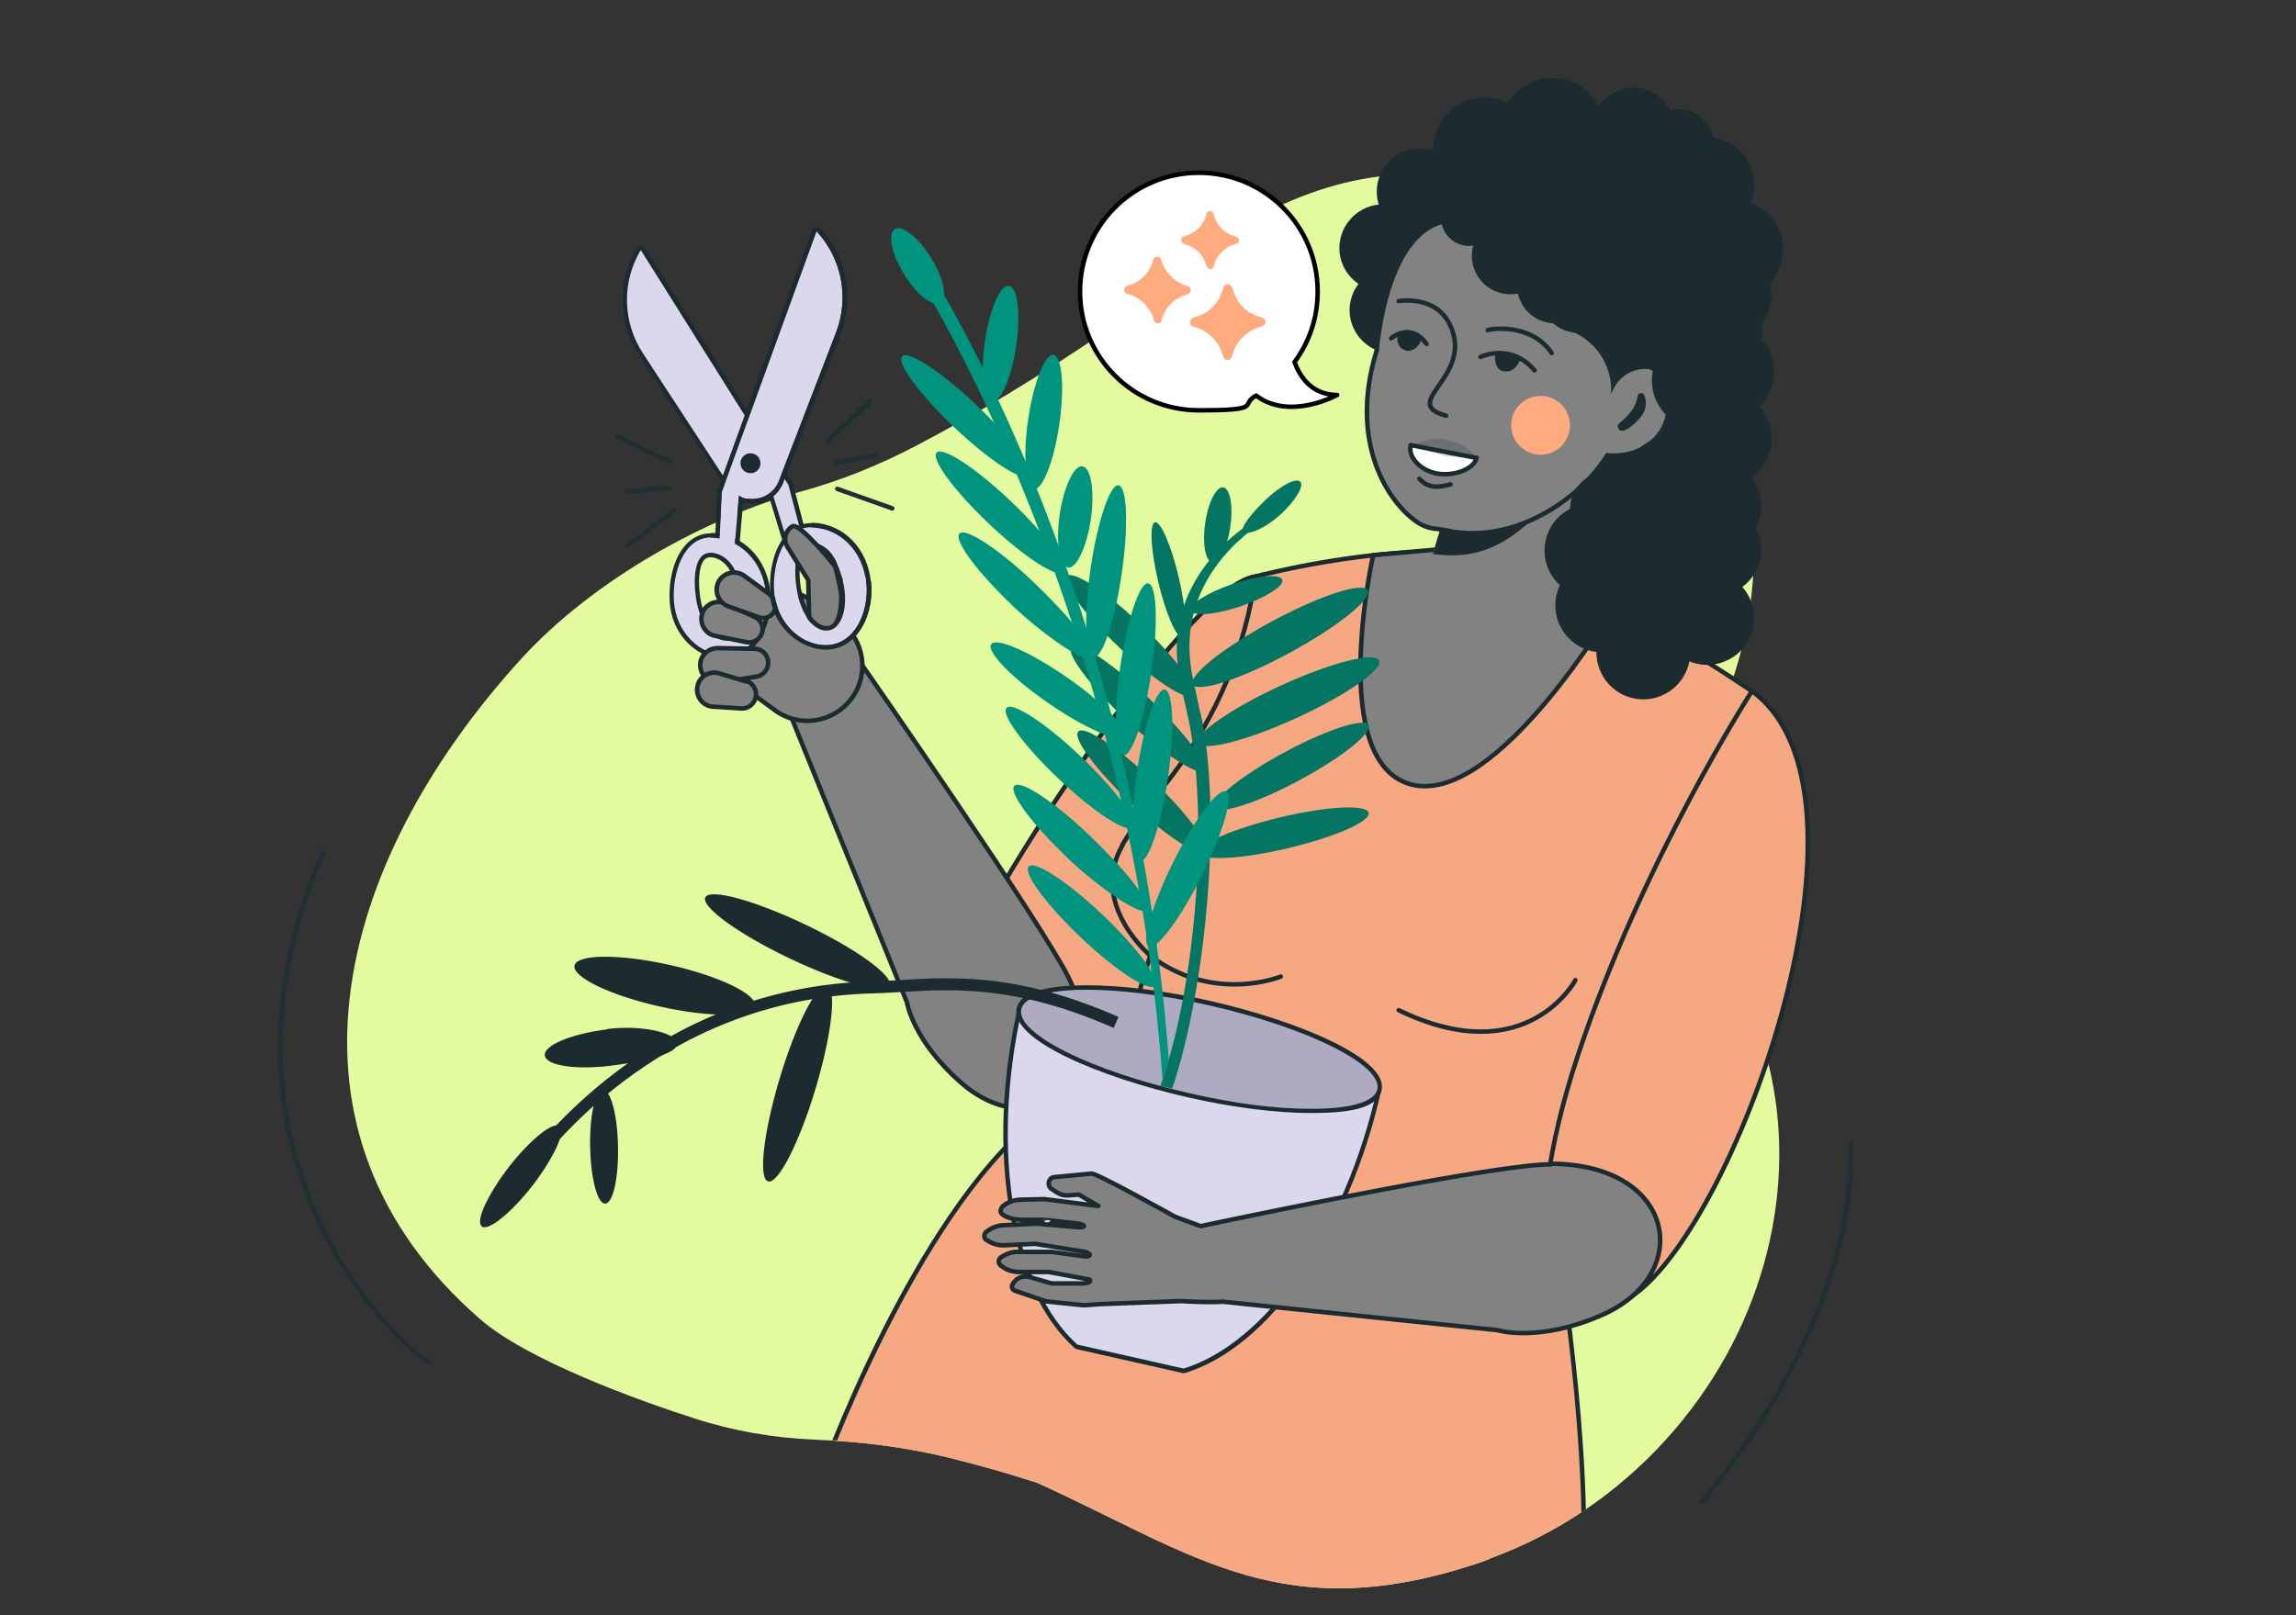 <svg xmlns="http://www.w3.org/2000/svg" id="Warstwa_1" data-name="Warstwa 1" version="1.1" viewBox="0 0 765.3 538.6"><rect x="0" y="0" width="765.3" height="538.6" fill="#333333" stroke="none"/><defs><style>.cls-1,.cls-10,.cls-2,.cls-3,.cls-4,.cls-5,.cls-6,.cls-7,.cls-8,.cls-9{stroke-width:0}.cls-1,.cls-7{fill:#1b2b2f}.cls-11,.cls-2{fill:#828282}.cls-3{fill:#e3fa9f}.cls-4{fill:#dbd7ec}.cls-12{stroke:#202f33}.cls-11,.cls-12,.cls-13,.cls-14,.cls-15,.cls-16,.cls-17{stroke-linecap:round}.cls-12,.cls-13,.cls-16,.cls-18{fill:none}.cls-11,.cls-12,.cls-14,.cls-15,.cls-16,.cls-17{stroke-linejoin:round;stroke-width:1.5px}.cls-5{fill:#ffab7f}.cls-13{stroke:#d3c4b6;stroke-width:1.4px}.cls-13,.cls-18{stroke-miterlimit:10}.cls-6{fill:#00947f}.cls-11,.cls-14,.cls-15,.cls-16,.cls-18{stroke:#1b2b2f}.cls-14,.cls-17{fill:#fff}.cls-7{isolation:isolate;opacity:.2}.cls-15,.cls-8{fill:#f6a882}.cls-18{stroke-width:4px}.cls-9{fill:#047562}.cls-17{stroke:#000}.cls-10{fill:#adaac1}</style></defs><path d="M590.4 358.8c-1.6-7.5-3.8-14.9-6.8-22-5.9-20.1-14.2-51.3-19-82.1 31.6-53.1 25.9-119.4-17.3-158.7-50.5-52.8-109.3-52.2-178.1 13.9-23.5 16.2-45.1 28.9-64 38.8-12.2 6.4-24.9 11.5-37.9 15.1-31.4 8.5-69.4 29.3-93.7 56-62.2 68.4-85.2 157.6-13.6 220 15.7 13.7 52.4 27 71.4 33.1 12.9 4.2 26.3 6.5 40 7.1 15.2.6 30.3 2.4 44.9 6 9.7 2.4 19.7 5.2 29.5 8.4 53 24.1 82.2 48.9 148.6 26.2 1.1-.4 2.1-.8 3.1-1.3 21.1-7.8 41-20.9 57.6-39.1 32-35.2 43.8-81 35.3-121.4Z" class="cls-3"/><g><path d="M515.4 391.3s-80.9-29.2-137.8-30.9c-45.3-1.4-85.1 84.8-99.4 120 12.9.8 25.6 2.6 38 5.6 9.7 2.4 19.7 5.2 29.5 8.4 53 24.1 82.2 48.9 148.6 26.2 1.1-.4 2.1-.8 3.1-1.3 10.5-3.9 20.7-9.1 30.4-15.6-1.1-52.3-12.5-112.5-12.5-112.5Z" class="cls-8"/><path d="M527.2 504.2c.5-.4.9-.6 1.4-1-1.2-51.6-12.4-111.5-12.5-112.1 0-.3-.2-.5-.5-.6-.8-.3-81.7-29.2-138-31-45.5-1.4-85.2 83.8-100.1 120.5v.2c.6 0 1.1 0 1.5.1.1-.2.2-.5.3-.7 15.1-36.9 54.1-119.9 98.3-118.6 54.1 1.6 130.9 28.5 137.1 30.7 1 5.5 11.3 62.2 12.4 111.5v.9Z" class="cls-1"/></g><path d="M143 454.1c-3.2 0-80.7-64.1-35.4-169.8" class="cls-12"/><g><g><path d="M262.6 181.7c-.3 0-.6-.2-.7-.5l-4.8-15.7c-1.7 1.1-3.7 1.8-5.7 1.8-3.4 0-6.6-1.7-8.5-4.6l-29.1-44.5c-7-10.7-7.3-24.1-.8-35.1.1-.2.4-.4.6-.4.3 0 .5.1.6.3l49.2 78.3v.2l4.7 17.9v.6c-.1.2-.3.3-.5.4l-5 1.3h-.2Z" class="cls-4"/><path d="m213.6 83.4 49.2 78.3 4.7 17.9-5 1.3-5.1-16.7c-1.8 1.5-4 2.3-6.1 2.3s-6.1-1.5-7.9-4.2l-29.1-44.5c-6.8-10.4-7.1-23.7-.8-34.3m.1-1.6c-.5 0-1 .3-1.3.7-6.6 11.2-6.3 25 .8 35.9l29.1 44.5c2 3.1 5.4 4.9 9.1 4.9s3.7-.5 5.3-1.4l4.5 14.7c.2.6.8 1.1 1.4 1.1h.4l5-1.3c.4-.1.7-.4.9-.7s.3-.8.2-1.1l-4.7-17.9c0-.1-.1-.3-.2-.4l-49.2-78.3c-.3-.4-.8-.7-1.3-.7Z" class="cls-1"/></g><g><path d="M519.5 145.7c-1.7 7.4 3 14.8 10.4 16.5 7.4 1.7 14.8-3 16.5-10.4 1.7-7.4-3-14.8-10.4-16.5s-14.8 3-16.5 10.4Z" class="cls-1"/><path d="M538.1 138c-1.7 7.4 3 14.8 10.4 16.5s14.8-3 16.5-10.4-3-14.8-10.4-16.5-14.8 3-16.5 10.4Z" class="cls-1"/><circle cx="473.3" cy="63.9" r="14.4" class="cls-1"/><path d="M446.8 79.5c-1.8 7.8 3.2 15.6 11 17.3s15.6-3.2 17.4-11c1.8-7.8-3.2-15.6-11-17.3-7.8-1.8-15.6 3.2-17.4 11Z" class="cls-1"/><path d="M450.2 100.2c-1.8 7.8 3.2 15.6 11 17.3s15.6-3.2 17.4-11c1.8-7.8-3.2-15.6-11-17.3s-15.6 3.2-17.4 11Z" class="cls-1"/><path d="M572.4 115c-9.3 30.1-39.4 47.6-67.2 39-27.8-8.6-43.4-40.2-33.5-70.1 10.7-32.5 35-42 62-31.4 29.7 11.7 47.9 32.3 38.6 62.5Z" class="cls-1"/><path d="M315.2 334.4c7.2-29.1 80.6-139.4 103.2-142.2 0 0 12.9 73.6-16 116.1s-45.5 62.5-58.2 55.9c-25.1-13.1-29-29.8-29-29.8h0Z" class="cls-15"/><path d="M374.1 281.7c3.6-6.2 8.9-13.4 14.4-20.3 15.1-18.9 25.2-41.2 29.3-65 .5-2.7.7-4.2.7-4.2s50.7-13.4 79.9-5.9c35.4 9.1 87.2 45.3 87.2 45.3S534 422.3 512.4 425.5c-35 5.1-103.9 2.4-140-8.6-18.6-5.6 11-98.3 11-98.3s-20.6-17.2-9.2-36.9h0Z" class="cls-15"/><path d="M550.2 309.6c-21.5 47.7-26.1 62.8-37.1 99.2" class="cls-13"/><path d="M537.7 202.6S499.2 268 471 261.7c-29-6.5-13.3-76.6-13.3-76.6l20.3-1.8c10.9.1 25.1 2 40.1 8.3l19.7 11h0Z" class="cls-11"/><path d="m529 148.3-15.5 61.3-39.7-12.3 17.4-57.9 37.8 8.9z" class="cls-2"/><path d="m491.2 139.4 35 8.2c-2.2 7.5-4.9 13.5-4.9 13.5-17.2 22.9-30.6 25.4-43.7 23.6l13.6-45.2Z" class="cls-1"/><path d="M478.6 176.3h0c1.1.1 2.2.3 3.3.5 25.3 5.7 51.2-14.6 57.5-32.4 0 0 11-29 7.8-39.7-5.4-18.5-44.1-30.1-60.4-31.3-24.9-1.9-27.9 43.4-27.9 43.4-9.6 30.9 4 50.9 13.5 57.3 1.9 1.3 4 2 6.2 2.2h0Z" class="cls-11"/><path d="M554.8 139.9c-2.6 8.3-12.1 13.1-22.2 10.6l7.9-30.4c10.1 2.6 18.9 4.9 14.3 19.8Z" class="cls-2"/><path d="M545.9 132c.2-1.2 1.8-1.3 2.2-.1.7 1.8.8 4.3-.9 6.7-2.5 3.4-6.7 6.4-7.7 4.4s.4-1.2 4-5.6c1.4-1.7 2.1-3.7 2.4-5.4ZM549.9 82.4c-13.1-9-66.6-23.7-66.6-23.7s4.1 20.9 23.7 39.4c5.4 5.1 12.4 9.7 19.2 13.5 7.1 4 11.3 11.6 10.8 19.7l.9-1.8c2.6-5.3 8.8-7.8 14.4-5.8s4.1-12.4 4.1-24c0-7.1-1.5-13.9-6.5-17.3Z" class="cls-1"/><path d="M583.9 230.5s-36.6 56.8-58.1 121.8c-20.2 61.2-11.9 101.1 18.8 79.4 34.8-24.6 85.9-167.5 39.3-201.3h0Z" class="cls-15"/><path d="M525.1 326.8s-16.2 30.7-58.9 10M426.9 325.6s-22.3 9.2-43.6-7" class="cls-16"/><circle cx="532.2" cy="53.6" r="11.5" class="cls-1"/><circle cx="544.4" cy="43.1" r="13.9" class="cls-1"/><path d="M553.8 58c-1.9 8.4 3.4 16.8 11.8 18.7 8.4 1.9 16.8-3.4 18.7-11.8s-3.4-16.8-11.8-18.7c-8.4-1.9-16.8 3.4-18.7 11.8Z" class="cls-1"/><path d="M532.5 55.3c-1.9 8.4 3.4 16.8 11.8 18.7 8.4 1.9 16.8-3.4 18.7-11.8s-3.4-16.8-11.8-18.7c-8.4-1.9-16.8 3.4-18.7 11.8ZM541.5 169.3c-1.9 8.4 3.4 16.8 11.8 18.7 8.4 1.9 16.8-3.4 18.7-11.8s-3.4-16.8-11.8-18.7c-8.4-1.9-16.8 3.4-18.7 11.8Z" class="cls-1"/><path d="M515.2 180.1c-1.9 8.4 3.4 16.8 11.8 18.7 8.4 1.9 16.8-3.4 18.7-11.8s-3.4-16.8-11.8-18.7c-8.4-1.9-16.8 3.4-18.7 11.8ZM544 195.7c-1.9 8.4 3.4 16.8 11.8 18.7 8.4 1.9 16.8-3.4 18.7-11.8s-3.4-16.8-11.8-18.7c-8.4-1.9-16.8 3.4-18.7 11.8Z" class="cls-1"/><path d="M553.8 202.6c-1.9 8.4 3.4 16.8 11.8 18.7 8.4 1.9 16.8-3.4 18.7-11.8s-3.4-16.8-11.8-18.7c-8.4-1.9-16.8 3.4-18.7 11.8Z" class="cls-1"/><path d="M556.2 179.7c-1.9 8.4 3.4 16.8 11.8 18.7 8.4 1.9 16.8-3.4 18.7-11.8s-3.4-16.8-11.8-18.7c-8.4-1.9-16.8 3.4-18.7 11.8Z" class="cls-1"/><path d="M531.5 192.1c-1.9 8.4 3.4 16.8 11.8 18.7 8.4 1.9 16.8-3.4 18.7-11.8s-3.4-16.8-11.8-18.7c-8.4-1.9-16.8 3.4-18.7 11.8Z" class="cls-1"/><path d="M518.8 198.4c-1.9 8.4 3.4 16.8 11.8 18.7 8.4 1.9 16.8-3.4 18.7-11.8s-3.4-16.8-11.8-18.7c-8.4-1.9-16.8 3.4-18.7 11.8Z" class="cls-1"/><path d="M532.5 214.1c-1.9 8.4 3.4 16.8 11.8 18.7 8.4 1.9 16.8-3.4 18.7-11.8s-3.4-16.8-11.8-18.7c-8.4-1.9-16.8 3.4-18.7 11.8ZM556.2 165c-1.9 8.4 3.4 16.8 11.8 18.7 8.4 1.9 16.8-3.4 18.7-11.8s-3.4-16.8-11.8-18.7c-8.4-1.9-16.8 3.4-18.7 11.8Z" class="cls-1"/><path d="M559.7 142.7c-1.9 8.4 3.4 16.8 11.8 18.7 8.4 1.9 16.8-3.4 18.7-11.8s-3.4-16.8-11.8-18.7c-8.4-1.9-16.8 3.4-18.7 11.8Z" class="cls-1"/><path d="M541.8 157.5c-1.9 8.4 3.4 16.8 11.8 18.7 8.4 1.9 16.8-3.4 18.7-11.8s-3.4-16.8-11.8-18.7c-8.4-1.9-16.8 3.4-18.7 11.8ZM536.2 58c-1.9 8.4 3.4 16.8 11.8 18.7 8.4 1.9 16.8-3.4 18.7-11.8s-3.4-16.8-11.8-18.7c-8.4-1.9-16.8 3.4-18.7 11.8Z" class="cls-1"/><path d="M558.4 75.3c-1.6 7.2 2.9 14.4 10.2 16 7.2 1.6 14.4-2.9 16-10.2 1.6-7.2-2.9-14.4-10.2-16-7.2-1.6-14.4 2.9-16 10.2Z" class="cls-1"/><circle cx="577.2" cy="83" r="16.6" class="cls-1" transform="rotate(-77.3 577.538 82.794)"/><path d="M560.4 106.3c-1.7 7.4 3 14.8 10.4 16.5 7.4 1.7 14.8-3 16.5-10.4s-3-14.8-10.4-16.5-14.8 3-16.5 10.4Z" class="cls-1"/><path d="M551 123.2c-2 8.9 3.6 17.7 12.5 19.7s17.7-3.6 19.7-12.5-3.6-17.7-12.5-19.7-17.7 3.6-19.7 12.5Z" class="cls-1"/><path d="M558.7 120.3c-2 8.9 3.6 17.7 12.5 19.7s17.7-3.6 19.7-12.5-3.6-17.7-12.5-19.7-17.7 3.6-19.7 12.5Z" class="cls-1"/><path d="M557.8 94.6c-2 8.9 3.6 17.7 12.5 19.7s17.7-3.6 19.7-12.5-3.6-17.7-12.5-19.7-17.7 3.6-19.7 12.5Z" class="cls-1"/><circle cx="559.3" cy="48.4" r="12" class="cls-1"/><path d="M523.6 167.1c-1.5 6.9 2.8 13.7 9.7 15.2s13.7-2.8 15.2-9.6-2.8-13.7-9.7-15.2-13.7 2.8-15.2 9.6Z" class="cls-1"/><circle cx="517.2" cy="43.1" r="17.3" class="cls-1" transform="rotate(-73.8 517.398 43.059)"/><path d="M478.2 45.8c-2.1 9.2 3.7 18.4 12.9 20.4s18.4-3.7 20.4-12.9c2.1-9.2-3.7-18.4-12.9-20.4-9.2-2.1-18.4 3.7-20.4 12.9Z" class="cls-1"/><circle cx="489.7" cy="72.6" r="9.4" class="cls-1"/><path d="M490.9 82.5c-1.5 6.9 2.8 13.8 9.7 15.3 6.9 1.6 13.8-2.8 15.3-9.7s-2.8-13.8-9.7-15.3c-6.9-1.6-13.8 2.8-15.3 9.7Z" class="cls-1"/><path d="M505.9 92.2c-1.5 6.9 2.8 13.8 9.7 15.3 6.9 1.6 13.8-2.8 15.3-9.7s-2.8-13.8-9.7-15.3c-6.9-1.6-13.8 2.8-15.3 9.7Z" class="cls-1"/><path d="M513.7 95.4c-1.5 6.9 2.8 13.8 9.7 15.3 6.9 1.6 13.8-2.8 15.3-9.7s-2.8-13.8-9.7-15.3c-6.9-1.6-13.8 2.8-15.3 9.7Z" class="cls-1"/><circle cx="519.9" cy="88.8" r="12.8" class="cls-1" transform="rotate(-76.7 520.007 88.76)"/><path d="M492.2 152.6c-.9 4-8.1 6.4-13.6 5.2s-9.3-5.5-8.4-9.4l22 4.3h0Z" class="cls-14"/></g><path d="M287.4 221.8s60.6 87.1 69 104.6c17 35.4-11.8 55.5-35.8 34.8-16.3-14.1-18.3-27-18.3-27L264 239.7s7.5-15.2 23.4-17.8h0Z" class="cls-11"/><g><g><path d="M394.5 457h-.2l-35.4-8c-.1 0-.2 0-.3-.2-21.8-19.8-29.3-65.1-18.7-112.6 0-.2.2-.4.3-.5.1 0 .3-.1.4-.1h.2l118.3 26.6c.4 0 .7.5.6.9-10.7 47.5-36.8 85.2-65 93.8h-.2Z" class="cls-4"/><path d="M340.7 336.5 459 363.1c-10.8 48.1-37.4 84.9-64.5 93.2l-35.4-8c-21-19-29.2-63.7-18.5-111.8m.1-1.5c-.3 0-.6 0-.8.2-.3.2-.6.5-.7.9-5.3 23.5-6.2 46.8-2.7 67.4 3.5 20.3 10.9 36.2 21.6 45.9.2.2.4.3.7.4l35.4 8h.7c13.8-4.2 27.3-15.4 39.1-32.2 12-17.1 21.1-38.6 26.4-62.1.2-.8-.3-1.6-1.1-1.8L341 335.1h-.3Z" class="cls-1"/></g><g><path d="M437.2 370.3c-11.6 0-26.1-1.8-41-5.2-15.9-3.6-30.5-8.5-41.2-13.8-7.7-3.9-16.7-9.6-15.5-15.1 1-4.5 9-7 22.6-7s26.1 1.8 41 5.2c29.5 6.6 58.8 19.2 56.6 28.9-1 4.5-9 7-22.6 7Z" class="cls-10"/><path d="M362.2 330c11.1 0 25.4 1.7 40.8 5.2 32.8 7.4 57.9 19.9 56.1 28-1 4.3-9.3 6.5-21.8 6.5s-25.4-1.7-40.8-5.2c-32.8-7.4-57.9-19.9-56.1-28 1-4.3 9.3-6.5 21.8-6.5m0-1.5c-9.9 0-21.9 1.3-23.3 7.6-2.4 10.5 27.7 23.1 57.2 29.8 14.9 3.4 29.5 5.2 41.1 5.2s21.9-1.3 23.3-7.6c2.4-10.5-27.7-23.1-57.2-29.8-14.9-3.4-29.5-5.2-41.1-5.2Z" class="cls-1"/></g><g><path d="M400.2 237.8c7.2 32.5 2 91-9.5 125.2l-3.9-1c12-33.8 16.3-90.7 9.1-123.3-.9-3.8-1.7-7.7-2.5-11.7-8.3-39.3 31.3-57.4 31.7-57.6l-1.4 3c-.4.2-33.7 17.6-26.1 53.7.8 3.9 1.7 7.8 2.5 11.7Z" class="cls-9"/><path d="M426.8 171.5c-5 4.7-11 7.1-12.3 5.8s2.6-6.1 7.5-10.8c5-4.7 10-7.3 11.4-5.9s-1.6 6.3-6.6 11ZM413.4 202.2c-8.4 2.8-15.8 3.4-16.5 1.4-.7-2.1 5.6-6 14-8.9s15.8-3.4 16.5-1.4c.7 2.1-5.6 6-14 8.9ZM429.6 217.8c-16.1 8.7-30.4 13.3-32 10.4-1.6-2.9 10.2-12.3 26.3-21s30.4-13.3 32-10.4c1.6 2.9-10.2 12.3-26.3 21ZM432.1 239.4c-16.6 7.6-31.2 11.3-32.6 8.3-1.4-3 11-11.6 27.6-19.2s31.2-11.3 32.6-8.3c1.4 3-11 11.6-27.6 19.2ZM433.2 260.1c-14.1 7.6-26.6 11.6-28 9.1-1.4-2.6 8.9-10.8 23-18.4 14.1-7.6 26.6-11.6 28-9.1 1.4 2.6-8.9 10.8-23 18.4ZM429.3 282.8c-15.5 3.7-28.7 4.4-29.4 1.5s11.4-8.1 26.9-11.8c15.5-3.7 28.7-4.4 29.4-1.5s-11.4 8.1-26.9 11.8Z" class="cls-9"/><path d="M376.8 267.6c-11.6-11-19.4-21.6-17.4-23.7 2-2.1 13 5.1 24.6 16.1 11.6 11 19.4 21.6 17.4 23.7-2 2.1-13-5.1-24.6-16.1ZM374.5 239.2c-11.6-11-19.4-21.6-17.4-23.7 2-2.1 13 5.1 24.6 16.1 11.6 11 21.7 23.3 19.7 25.4-2 2.1-15.3-6.8-26.9-17.7ZM373 215.8c-11.6-11-19.4-21.6-17.4-23.7 2-2.1 13 5.1 24.6 16.1 11.6 11 19.4 21.6 17.4 23.7-2 2.1-13-5.1-24.6-16.1Z" class="cls-9"/><ellipse cx="389.5" cy="193.1" class="cls-9" rx="3.5" ry="19.6" transform="rotate(-13.3 389.987 193.262)"/><path d="M401.7 174.4c1-6.9 3.7-12.2 6-11.9 2.3.3 3.4 6.2 2.4 13.1s-3.7 12.2-6 11.9c-2.3-.3-3.4-6.2-2.4-13.1Z" class="cls-9"/></g><path d="M387.5 360C375.8 198.6 303.7 88.4 303 87.5l3.5-2.6c.7.9 71.2 106.3 83.1 268.8l-2.1 6.3Z" class="cls-6"/><path d="M360.3 312.6c-11.6-11-19.4-21.6-17.4-23.7 2-2.1 13 5.1 24.6 16.1 11.6 11 19.4 21.6 17.4 23.7-2 2.1-13-5.1-24.6-16.1ZM355.5 285.7c-11.6-11-19.4-21.6-17.4-23.7 2-2.1 13 5.1 24.6 16.1s21.7 23.3 19.7 25.4c-2 2.1-15.3-6.8-26.9-17.7ZM352.9 259.7c-11.6-11-19.4-21.6-17.4-23.7 2-2.1 13 5.1 24.6 16.1s19.4 21.6 17.4 23.7c-2 2.1-13-5.1-24.6-16.1ZM337.2 201.6c-11.6-11-19.4-21.6-17.4-23.7 2-2.1 13 5.1 24.6 16.1 11.6 11 21.7 23.3 19.7 25.4-2 2.1-15.3-6.8-26.9-17.7ZM329.6 174.6c-11.6-11-19.4-21.6-17.4-23.7 2-2.1 13 5.1 24.6 16.1 11.6 11 19.4 21.6 17.4 23.7-2 2.1-13-5.1-24.6-16.1ZM318.1 142.5c-11.6-11-19.4-21.6-17.4-23.7 2-2.1 13 5.1 24.6 16.1 11.6 11 19.4 21.6 17.4 23.7-2 2.1-13-5.1-24.6-16.1ZM328.3 113.8c1.5-10.6 5.1-18.9 8-18.5s4 9.4 2.4 20c-1.5 10.6-5.1 18.9-8 18.5s-4-9.4-2.4-20Z" class="cls-6"/><path d="M342.7 139.9c1.8-12.3 5.6-22 8.4-21.6 2.9.4 3.8 10.8 2 23.1-1.8 12.4-5.6 22-8.4 21.6-2.9-.4-3.8-10.8-2-23.1ZM353.2 171.6c1.4-9.3 4.8-16.6 7.6-16.1 2.9.4 4.1 8.3 2.8 17.6-1.4 9.3-4.8 16.6-7.6 16.1-2.9-.4-4.1-8.3-2.8-17.6ZM363.5 189.7c2.3-15.8 6.5-28.3 9.3-27.9 2.9.4 3.4 13.6 1.1 29.4-2.3 15.8-6.5 28.3-9.3 27.9-2.9-.4-3.4-13.6-1.1-29.4ZM373.4 222.4c2.3-15.8 6.5-28.3 9.3-27.9 2.9.4 3.4 13.6 1.1 29.4-2.3 15.8-6.5 28.3-9.3 27.9-2.9-.4-3.4-13.6-1.1-29.4Z" class="cls-6"/><path d="M349.4 234.4c-12.2-8.4-20.7-17.2-19-19.6 1.6-2.4 12.9 2.5 25 10.9 12.2 8.4 20.7 17.2 19 19.6-1.6 2.4-12.9-2.5-25-10.9ZM378.9 257.8c2.3-15.8 6.5-28.3 9.3-27.9 2.9.4 3.4 13.6 1.1 29.4-2.3 15.8-6.5 28.3-9.3 27.9-2.9-.4-3.4-13.6-1.1-29.4ZM391.1 287.4c7.1-14.3 15-24.8 17.6-23.5 2.6 1.3-1.1 13.9-8.2 28.2-7.1 14.3-15 24.8-17.6 23.5s1.1-13.9 8.2-28.2ZM301.4 91.5c-4.2-6.8-5.6-13.5-3.2-15.1s7.9 2.7 12.1 9.5c4.2 6.8 5.6 13.5 3.2 15.1s-7.9-2.7-12.1-9.5Z" class="cls-6"/></g><path d="M517.1 388.2c-17.1-.1-91.8 15.3-116.9 20.6l-8.5-3.1s-26.5-14.8-27.9-14.4l-12.7 1.2c-1.8.5-2.1 2.9-.6 3.9 2.6 1.7 3.3 2.4 6.4 2.1l2.7-.2 6.5 3.8-18-2.3-8.2.2c-2.1.1-4.1.9-5.7 2.2 0 0-.7 1-.7 1.5s.3 1 .8 1.3c0 0 1.7 1.5 6 1.7h7.4c0-.1 12.1 1.3 12.1 1.3 3 .8.8 1.3 0 1.2l-14.2-1.2-11.1.5c-2.1.1-4.1.9-5.7 2.2h-.1c-.4.4-.6.9-.6 1.5s.3 1 .8 1.3h.1c1.7 1.2 3.8 1.8 5.8 1.7l10.2-.5 16.7 2.7c2.9.9 1.1 1.7-.2 1.5l-10.9-1.5h-11.1c-2.1-.1-4.1.6-5.8 1.8h-.1c-.4.4-.7.9-.7 1.4s.2 1 .7 1.4h.1c1.6 1.4 3.7 2 5.7 2.1h10.2l13.4 2.5c.5 0 .5.7 0 .9l-1.5.4h-11l-7.6-2.2c-2.4-.4-4.1.4-5.4 2.5-.5.9 0 2 1 2.2l10.2 3.5 12.5 1.3 5.6-.4 27-1c3 .2 9.8.5 13.8.2l91.6 9.5s13.3 4.2 34.4-4.9c31.1-13.3 25.4-50.3-16.5-50.6h0ZM283.9 232.8h0c-6 8.2-17.5 10-25.6 4L236.7 221l12.9-17.6c4.9-6.6 14.2-8.1 20.8-3.2l9.5 7c8.2 6 10 17.5 4 25.6h0Z" class="cls-11"/><g><path d="M275.2 215.9c-8.3 0-17.2-7.2-17.8-19-.3-5.9 1.2-13.8 5.4-18.2 2.1-2.3 4.7-3.4 7.6-3.4h.7c9.7.4 17.3 8.2 18.4 19.1.7 6.3-1.2 13.1-4.9 17.2-2.5 2.8-5.8 4.3-9.4 4.3Zm-5-34.2c-1.1 0-1.9.4-2.6 1.2-2.2 2.5-2.1 8.6-1.5 13.1.8 5.3 3.8 13.2 9.1 13.5h.3c1.1 0 1.9-.3 2.5-.9 1.6-1.7 1.4-5.6 1.2-9.1-.1-1.8-.2-3.5 0-4.9.3-7.9-4.1-12.5-8.4-12.9h-.6Z" class="cls-4"/><path d="M270.4 175.9h.6c8.9.4 16.6 7.6 17.7 18.4 1 9.4-3.9 20.7-13.6 20.7-8.4 0-16.5-7.5-17.1-18.3-.5-8.9 3.2-20.9 12.3-20.9m5.3 34.4c6.8 0 3.9-10.3 4.4-15.5.3-8.4-4.4-13.3-9.1-13.8h-.6c-5.6 0-5.7 9.2-4.8 15.1.8 5.8 4.1 13.9 9.9 14.2h.3m-5.2-35.8c-3.1 0-5.9 1.2-8.2 3.6-4.7 4.9-5.9 13.2-5.6 18.8.6 12.2 9.9 19.6 18.5 19.7 3.9 0 7.3-1.6 10-4.6 3.8-4.3 5.8-11.3 5.1-17.8-1.1-11.2-9-19.3-19.1-19.8h-.7Zm5.1 34.3h-.3c-4.9-.3-7.7-7.9-8.4-12.9-.7-4.6-.6-10.3 1.3-12.5.5-.6 1.2-.9 2-.9h.5c4 .4 8.1 4.8 7.8 12.2-.1 1.4 0 3.1 0 4.9.2 3.1.4 7-1 8.5-.3.3-.8.7-2 .7Z" class="cls-1"/></g><g><path d="M241.8 219.2c-8.3 0-17.2-7.2-17.8-19-.3-5.9 1.2-13.8 5.4-18.2 2.1-2.3 4.7-3.4 7.6-3.4h.7c9.7.4 17.3 8.2 18.4 19.1.7 6.3-1.2 13.1-4.9 17.2-2.5 2.8-5.8 4.3-9.4 4.3Zm-5-34.2c-1.1 0-1.9.4-2.6 1.2-2.2 2.5-2.1 8.6-1.5 13.1.8 5.3 3.8 13.2 9.1 13.5h.3c1.1 0 1.9-.3 2.5-.9 1.6-1.7 1.4-5.6 1.2-9.1-.1-1.8-.2-3.5 0-4.9.3-7.9-4.1-12.5-8.4-12.9h-.6Z" class="cls-4"/><path d="M237 179.3h.6c8.9.4 16.6 7.6 17.7 18.4 1 9.4-3.9 20.7-13.6 20.7-8.4 0-16.5-7.5-17.1-18.3-.5-8.9 3.2-20.9 12.3-20.9m5.2 34.4c6.8 0 3.9-10.3 4.4-15.5.3-8.4-4.4-13.3-9.1-13.8h-.6c-5.6 0-5.7 9.2-4.8 15.1.8 5.8 4.1 13.9 9.9 14.2h.3m-5.2-35.8c-3.1 0-5.9 1.2-8.2 3.6-4.7 4.9-5.9 13.2-5.6 18.8.6 12.2 9.9 19.6 18.5 19.7 3.9 0 7.3-1.6 10-4.6 3.8-4.3 5.8-11.3 5.1-17.8-1.1-11.2-9-19.3-19.1-19.8h-.7Zm5.1 34.3h-.3c-4.9-.3-7.7-7.9-8.4-12.9-.7-4.6-.6-10.3 1.3-12.5.5-.6 1.2-.9 2-.9h.5c4 .4 8.1 4.8 7.8 12.2-.1 1.4 0 3.1 0 4.9.2 3.1.4 7-1 8.5-.3.3-.8.7-2 .7Z" class="cls-1"/></g><path d="m251.5 205.7-9.6-4.5c-2.9-1.3-6.3 0-7.6 2.8-1.3 2.9 0 6.3 2.8 7.6.4.2.9.3 1.3.4l10.4 2.1c2.4.5 4.8-1.1 5.3-3.5.4-2.1-.7-4.1-2.5-4.9h0ZM251.4 216.3l-12.2-.2c-3.2 0-5.8 2.5-5.8 5.6s2.5 5.8 5.6 5.8h1l12.1-1.9c2.6-.4 4.3-2.8 3.9-5.4-.4-2.3-2.3-3.9-4.6-3.9h0Z" class="cls-11"/><path d="m248.6 227.2-8.9-2.7c-3-.9-6.2.8-7.1 3.8s.8 6.2 3.8 7.1c.4.1.9.2 1.3.2l9.3.6c2.6.2 4.8-1.8 5-4.4.1-2.2-1.3-4.2-3.3-4.8h0ZM273.9 210.4c-.7-.7-3.8 4-4 2.9l-.5-19.9-6.9-11c-1.5-2.4-.8-5.4 1.6-6.9 2.4-1.5 14.4 13.5 14.4 13.5.4.6.6 1.2.7 1.9l6.4 17.1c.4 2.7-4.6 3.4-7.4 3.8-1.6.2-3.2-.3-4.3-1.4h0ZM257 198.5l-8.9-6.5c-2.6-1.9-6.2-1.3-8.1 1.2s-1.3 6.2 1.2 8.1c.4.3.9.6 1.4.8l10.3 3.7c2.2.8 4.6-.3 5.4-2.5.6-1.8 0-3.7-1.5-4.8h0Z" class="cls-11"/><g><path d="M265.3 195.6v.4c.8 5.8 4.1 13.9 9.9 14.2 6.7.3 4.7-9.1 4.7-16.5 2.9-.4 5.7-.8 8.6-1.1 1.8 10.1-3 22.5-13.3 22.5-8.3 0-16.5-7.5-17.1-18.3v-.5c2.4-.2 4.8-.4 7.2-.7Z" class="cls-4"/><path d="M275.2 210.2h.3c6.2 0 8.9-12 2.6-24-.3-.5-2.6-.7-2.7-1.2-.5.2 2.1 3.7 2.3 4.3.5 1.6 2 8.1 2 9.7-.1 4-.7 7.4-2.2 9-.3.3-.8.7-1.9.7h-.2c-4.5-.2-7.3-6.7-8.2-11.7-.2.7-.6 1.4-1.1 2 1.4 5.2 4.4 11 9.2 11.2Z" class="cls-1"/><path d="M288.8 194.3c1 9.7-3.9 20.8-13.6 20.8-7.2 0-14.4-5.7-16.5-14.2-.6 0-1.7-3-2.2-3.2 1.2 12.3 11 18.8 18.7 18.9 4.1 0 7.6-1.7 10.4-5 3.7-4.4 5.5-11.3 4.7-17.8-.4.2-.9.4-1.5.5Z" class="cls-1"/></g><g><path d="m272.1 77.1-31.6 87-.8 18.5 5.1.2 1.5-17.4c5 2.7 11.2.4 13.3-4.9l19.1-49.6c4.4-11.6 1.9-24.6-6.5-33.7Z" class="cls-4"/><path d="M273.2 76.1c-.3-.3-.7-.5-1.1-.5h-.3c-.5 0-.9.5-1.1 1l-31.6 87v.4l-.7 14.5c.5 0 1 0 1.5.2l.7-14.7 31.6-87c8.4 9.1 10.9 22.2 6.5 33.7l-19.1 49.6c-1.5 3.8-5 6-8.8 6s-3.1-.4-4.5-1.1l-1.3 15.5c.6.1 1 .3 1.5.6l1.2-13.9c1 .3 2.1.5 3.2.5 4.6 0 8.5-2.7 10.2-7l19.1-49.6c4.7-12.2 2.1-25.7-6.8-35.3Z" class="cls-1"/></g><path d="M246.9 153.7c-.4 1.8.7 3.6 2.5 4s3.6-.7 4-2.5-.7-3.6-2.5-4-3.6.7-4 2.5Z" class="cls-1"/></g><circle cx="513.5" cy="141.8" r="9.8" class="cls-5"/><path d="M493.5 119s10-4.9 18 4.5M495.9 110.1c.6-.5 14.4-2.6 21.3 7.6M466.2 100.4s12.1-2.2 17 7.7c8.6 17.5-17.3 26.1-1.2 30.5" class="cls-16"/><ellipse cx="545.3" cy="109.6" class="cls-1" rx="3.3" ry="3.8" transform="rotate(-79.8 545.492 109.524)"/><path d="M463.7 112.8s6.4-5.7 11.8 1.9" class="cls-16"/><path d="M471.5 148.2s3.4-1.4 5.7-1.9 12.3.7 15 7l-.9-.6-9.4-.6-6.7-1.9-3.7-2Z" class="cls-7"/><path d="M483.5 161.5c-2.7.7-7.2 1.9-10.4-1.9" class="cls-16"/><path d="M468.6 116.9c2.2.5 4.5-1.3 5.4-4.1l-4.1-2.1h-3.8c-.9 2.9 0 5.4 2.3 6.1h.2ZM501.3 123.8c1 .2 2.2 0 3.2-.8s1.8-1.9 2.2-3.2l-1.7-.5c-1-.9-1.9-1.2-2.5-1.4-.6-.2-.5-.5-2.2 0l-1.7-.5c-.4 1.3-.4 2.7 0 3.9.4 1.3 1.3 2.2 2.4 2.5h.3Z" class="cls-1"/><g><path d="M202.3 343.1c11.9-1.5 23 1.3 23.4 4.7s-10 6-21.9 7.5c-11.9 1.5-21.8 0-22.2-3.4s8.9-7.2 20.8-8.7ZM206 382.3c.2 10.5-1.7 19-4.3 19-2.6 0-4.8-8.4-5-18.9-.2-10.5 1.7-19 4.3-19 2.6 0 4.8 8.4 5 18.9ZM223.1 321.7c16.6 3.7 29.4 9.9 28.5 13.7s-15 3.9-31.6.2c-16.6-3.7-29.4-9.9-28.5-13.7s15-3.9 31.6-.2ZM268.5 308.3c17 8.1 29.5 17.2 28 20.3-1.5 3.1-16.4-1-33.4-9.1s-29.5-17.2-28-20.3 16.4 1 33.4 9.1ZM271.8 363.1c-5.4 18-12.5 31.8-15.8 30.8-3.3-1-1.5-16.4 3.9-34.4s12.5-31.8 15.8-30.8c3.3 1 1.5 16.4-3.9 34.4ZM177.5 395.3c-7.2 9.2-14.8 15.3-16.9 13.6-2.2-1.7 1.9-10.5 9-19.8 7.2-9.2 14.8-15.3 16.9-13.6 2.2 1.7-1.9 10.5-9 19.8Z" class="cls-1"/></g><path d="M372 340.9c-38.6-17.1-61.9-12.2-80.9-11.7-74.8 1.8-111.9 58-112.8 56.4" class="cls-18"/><path d="M616.8 381.3c1.3 31.8-13 75.3-49.6 119.5" class="cls-12"/><path d="M445.7 131.7c-8.5 0-12.5-6.2-14.2-11 4.9-6.6 7.7-14.7 7.7-23.5 0-21.9-17.7-39.6-39.6-39.6S360 75.3 360 97.2s17.7 39.6 39.6 39.6 13.4-1.8 19.1-4.9c11.2 8.5 27-.2 27-.2h0Z" class="cls-17"/><path d="M290.4 133.5 276 147M278.3 154.4l13.9-2.7M279.1 163l18.3 6.5M209.1 182.1l15.7-12M223.2 162.6l-14.1 1.3M223.3 153.9l-17.6-8.3" class="cls-12"/><g><path d="M396.7 107.4c0-.7.5-1.3 1.2-1.5 1.5-.4 3-1 4.3-1.9 2.8-1.9 4.7-4.6 5.5-7.9.3-1.3 1.8-1.7 2.7-.8.2.2.4.5.4.8 1.4 4.9 4.4 8.1 9.2 9.6.3 0 .5.1.8.2.6.2 1.1.9 1 1.5 0 .6-.4 1.2-1.1 1.4-1.4.4-2.7.9-4 1.7-3.1 1.9-5.1 4.6-6 8.2-.2.7-.6 1.2-1.3 1.3-.6.1-1.2-.1-1.5-.7-.1-.2-.2-.4-.3-.7-1.1-4-3.5-6.9-7.1-8.7-.8-.4-1.7-.7-2.6-.9-.8-.3-1.3-.8-1.3-1.5ZM386 107.8c-.7 0-1.2-.4-1.4-1.1-.5-2-1.5-3.8-3-5.3-1.5-1.6-3.4-2.8-5.6-3.3-1.1-.3-1.5-1.1-1.2-2 .2-.5.6-.7 1-.8 4.2-1.2 7-3.9 8.4-8 0-.3.1-.6.2-.8.2-.6.7-1 1.4-.9.6 0 1.1.4 1.3 1 .3 1.2.8 2.4 1.5 3.4 1.7 2.7 4.1 4.5 7.1 5.3.8.2 1.2.7 1.2 1.4s-.5 1.2-1.2 1.5c-3.9 1.1-6.6 3.5-8.1 7.3-.2.5-.3 1-.5 1.5-.2.6-.7.9-1.3.9ZM393.7 80c0-.6.4-1 1-1.2 2.8-.8 5-2.3 6.4-4.8.5-.8.8-1.7 1-2.6.3-.9.9-1.3 1.7-.9.4.2.6.4.7.8.3 1.3.9 2.5 1.6 3.6 1.5 2.1 3.5 3.4 5.9 4 .6.2 1 .6 1 1.2s-.4 1-1 1.2c-2.8.8-5 2.4-6.4 4.9-.5.8-.8 1.7-1 2.5-.3 1.1-1.3 1.3-1.9.8-.2-.2-.4-.5-.5-.8-1.1-3.6-3.4-6.1-7-7.2-.2 0-.4-.1-.6-.2-.5-.2-.8-.6-.8-1.1Z" class="cls-5"/></g></svg>